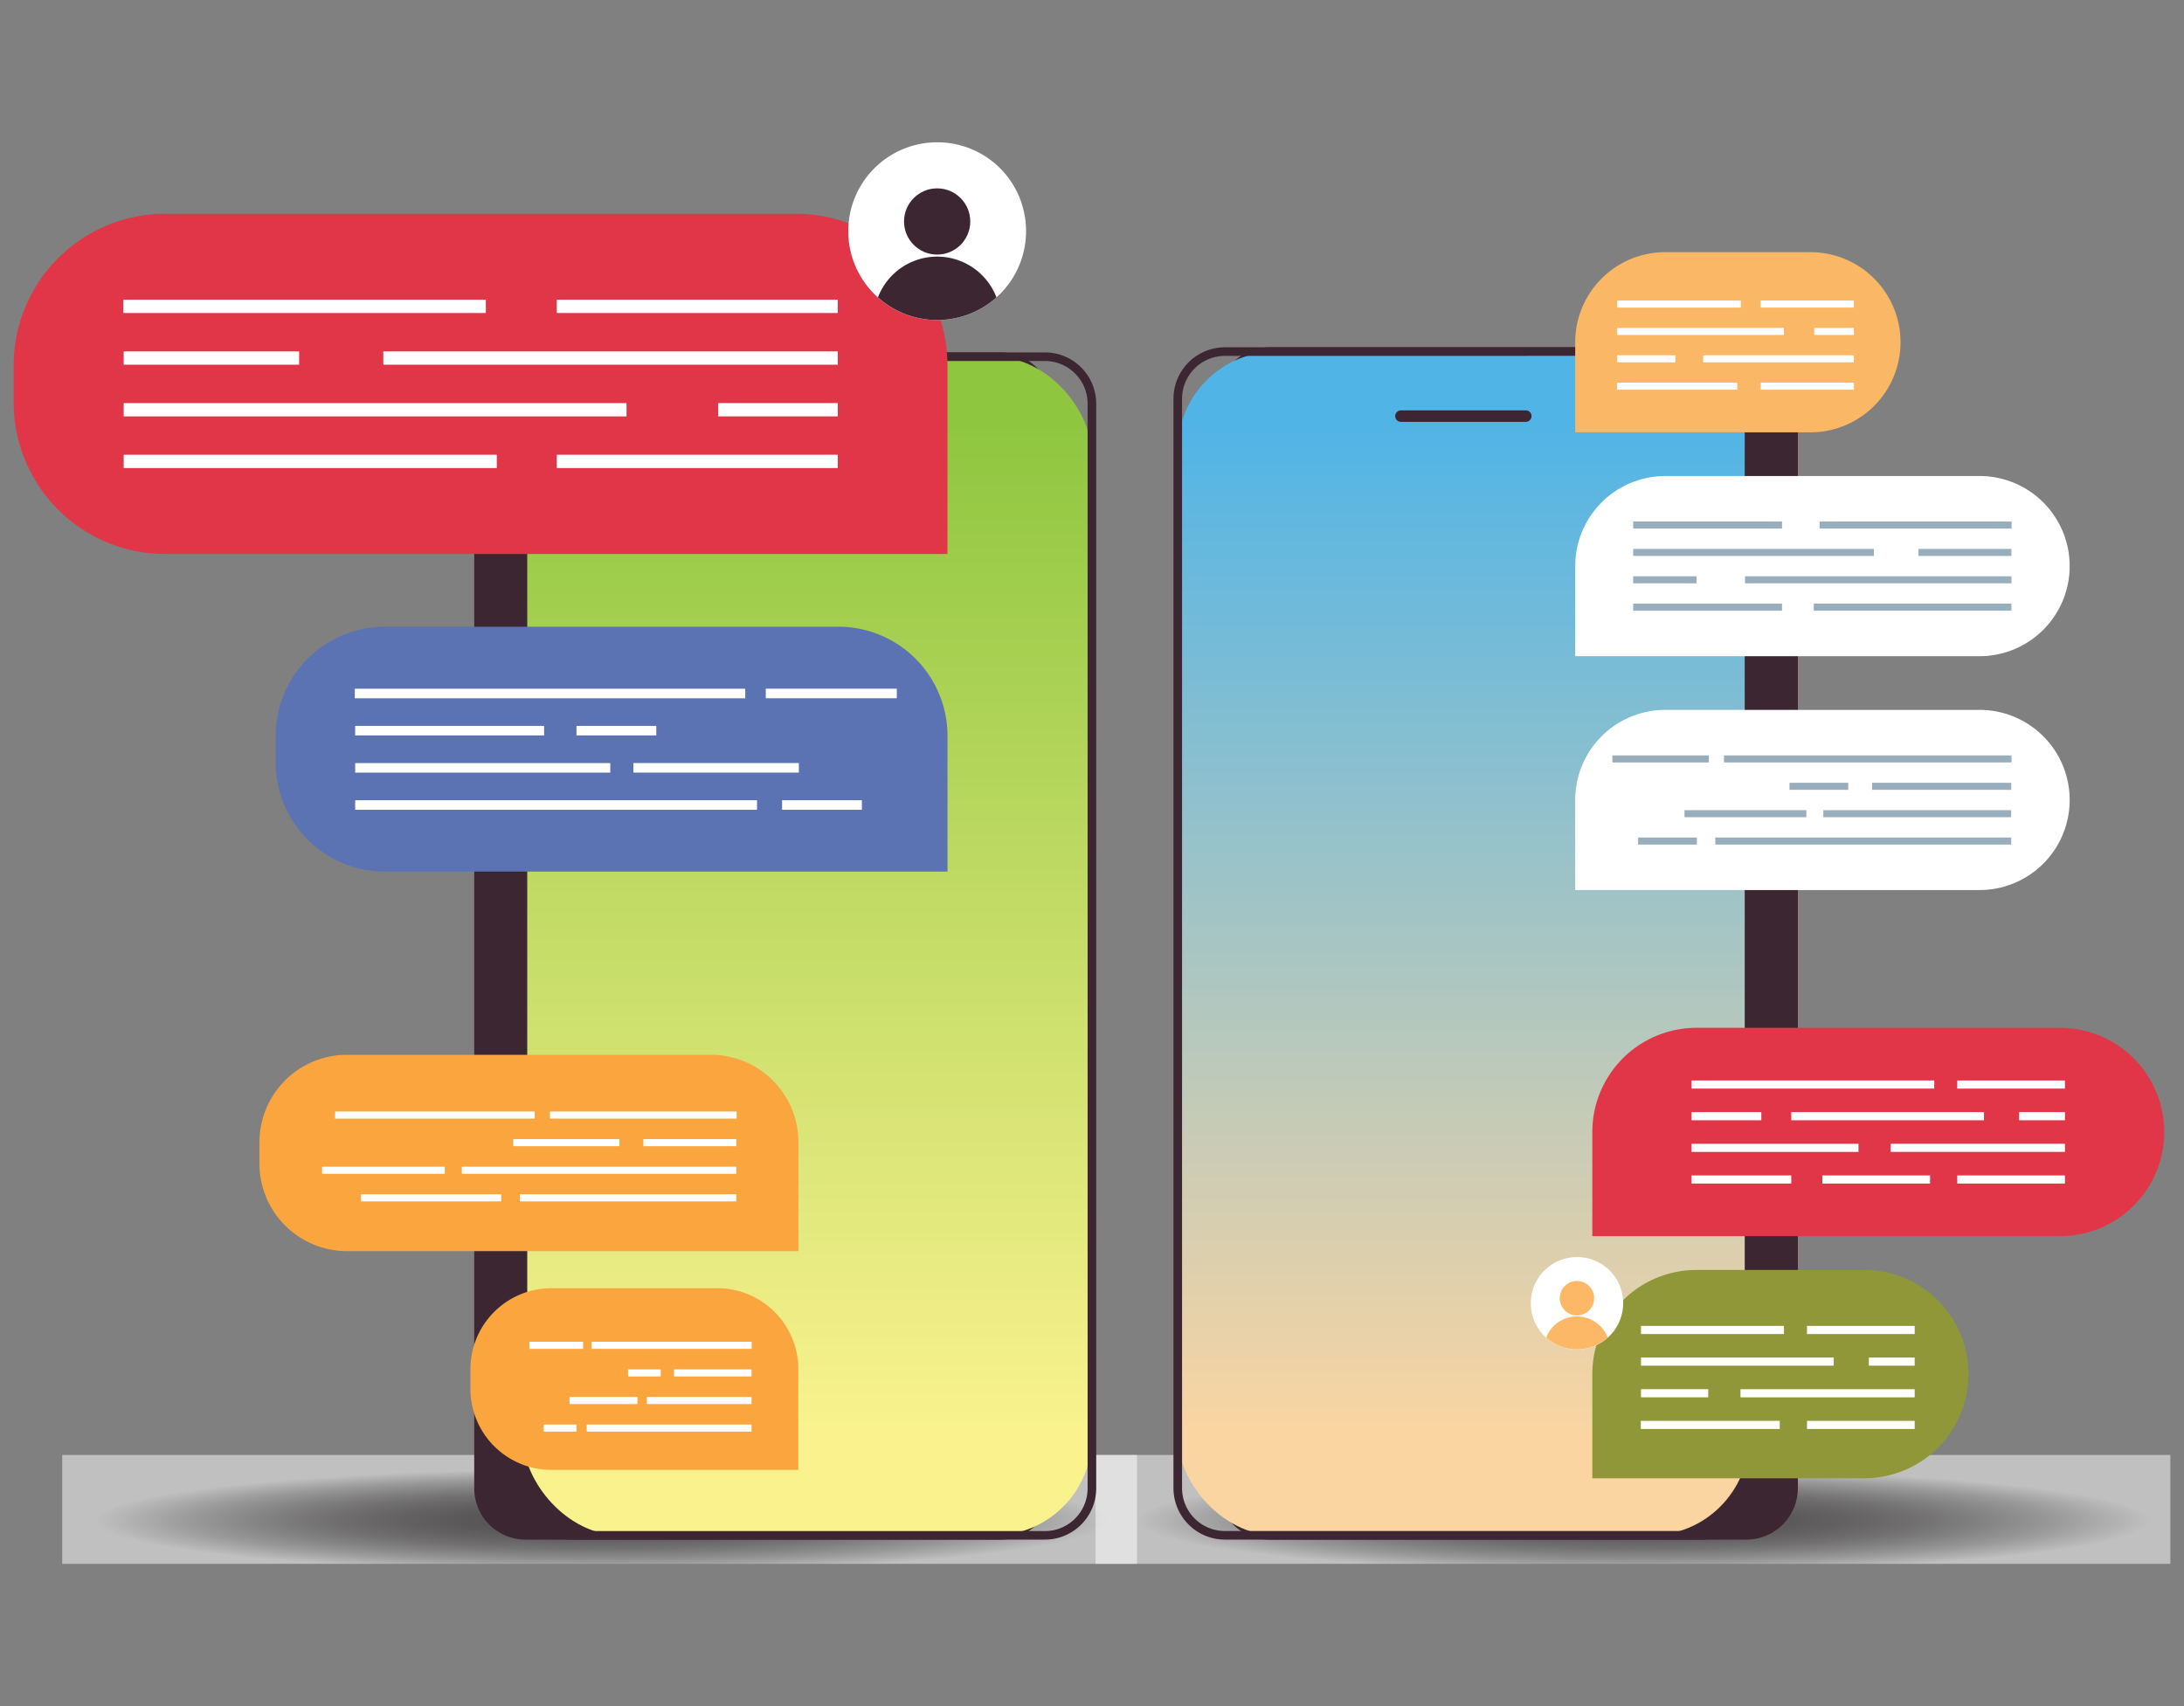<svg xmlns="http://www.w3.org/2000/svg" xmlns:xlink="http://www.w3.org/1999/xlink" viewBox="0 0 800 625"><rect x="0" y="0" width="800" height="625" fill="#808080" stroke="none"/><defs><style>.cls-1{isolation:isolate;}.cls-2,.cls-3{mix-blend-mode:multiply;opacity:0.5;}.cls-2{fill:url(#radial-gradient);}.cls-3{fill:url(#radial-gradient-2);}.cls-4{fill:#3c2631;}.cls-5{fill:url(#linear-gradient);}.cls-6{fill:url(#linear-gradient-2);}.cls-7{fill:#e03647;}.cls-8{fill:#fff;}.cls-9{fill:#5b73b2;}.cls-10{fill:#8f9738;}.cls-11{fill:#fcb867;}.cls-12{fill:#fab766;}.cls-13{fill:#98aebc;}.cls-14{fill:#faa53d;}</style><radialGradient id="radial-gradient" cx="-524.49" cy="5348.62" r="377.96" gradientTransform="translate(477.43 289.58) scale(0.49 0.05)" gradientUnits="userSpaceOnUse"><stop offset="0" stop-color="#231f20"/><stop offset="0.13" stop-color="#272324"/><stop offset="0.27" stop-color="#332f30"/><stop offset="0.4" stop-color="#474444"/><stop offset="0.54" stop-color="#636061"/><stop offset="0.67" stop-color="#878585"/><stop offset="0.81" stop-color="#b3b2b2"/><stop offset="0.94" stop-color="#e7e6e6"/><stop offset="1" stop-color="#fff"/></radialGradient><radialGradient id="radial-gradient-2" cx="254.42" cy="5348.62" r="377.96" xlink:href="#radial-gradient"/><linearGradient id="linear-gradient" x1="536.04" y1="525.94" x2="536.04" y2="153.67" gradientTransform="translate(1072.08 691.24) rotate(-180)" gradientUnits="userSpaceOnUse"><stop offset="0" stop-color="#fad5a2"/><stop offset="1" stop-color="#50b4e6"/></linearGradient><linearGradient id="linear-gradient-2" x1="-1079.4" y1="526.1" x2="-1079.4" y2="155.44" gradientTransform="matrix(-1, 0, 0, 1, -783.66, 0)" gradientUnits="userSpaceOnUse"><stop offset="0.01" stop-color="#f9f28d"/><stop offset="1" stop-color="#8fc640"/></linearGradient></defs><g class="cls-1"><g id="Layer_1" data-name="Layer 1"><rect class="cls-2" x="22.79" y="533" width="393.69" height="39.88"/><rect class="cls-3" x="401.31" y="533" width="393.69" height="39.88"/><path class="cls-4" d="M465,564h174.7a18.88,18.88,0,0,0,18.86-18.86V146.07a18.87,18.87,0,0,0-18.86-18.85H465a18.87,18.87,0,0,0-18.85,18.85V545.16A18.88,18.88,0,0,0,465,564Z"/><rect class="cls-5" x="431.41" y="128.79" width="209.25" height="433.65" rx="35.96" transform="translate(1072.08 691.24) rotate(180)"/><path class="cls-4" d="M448.69,564h174.7a18.88,18.88,0,0,0,18.86-18.86V146.07a18.87,18.87,0,0,0-18.86-18.85H448.69a18.86,18.86,0,0,0-18.85,18.85V545.16A18.87,18.87,0,0,0,448.69,564Zm174.7-433.65a15.71,15.71,0,0,1,15.7,15.7V545.16a15.71,15.71,0,0,1-15.7,15.7H448.69a15.71,15.71,0,0,1-15.7-15.7V146.07a15.71,15.71,0,0,1,15.7-15.7Z"/><path class="cls-4" d="M513.18,154.54H558.9a2.12,2.12,0,0,0,2.11-2.11h0a2.11,2.11,0,0,0-2.11-2.1H513.18a2.11,2.11,0,0,0-2.11,2.1h0A2.12,2.12,0,0,0,513.18,154.54Z"/><path class="cls-4" d="M366.42,564H192.48a18.79,18.79,0,0,1-18.77-18.78V147.88a18.79,18.79,0,0,1,18.77-18.78H366.42a18.8,18.8,0,0,1,18.78,18.78V545.24A18.8,18.8,0,0,1,366.42,564Z"/><rect class="cls-6" x="191.56" y="130.67" width="208.35" height="431.78" rx="35.81"/><path class="cls-4" d="M382.71,564H208.76A18.79,18.79,0,0,1,190,545.24V147.88a18.79,18.79,0,0,1,18.77-18.78h174a18.79,18.79,0,0,1,18.77,18.78V545.24A18.79,18.79,0,0,1,382.71,564ZM208.76,132.24a15.65,15.65,0,0,0-15.63,15.64V545.24a15.65,15.65,0,0,0,15.63,15.64h174a15.65,15.65,0,0,0,15.63-15.64V147.88a15.65,15.65,0,0,0-15.63-15.64Z"/><path class="cls-4" d="M318.5,156.3H273a2.09,2.09,0,0,1-2.09-2.09h0a2.09,2.09,0,0,1,2.09-2.1H318.5a2.1,2.1,0,0,1,2.09,2.1h0A2.1,2.1,0,0,1,318.5,156.3Z"/><path class="cls-7" d="M5,78.31H291.49a55.57,55.57,0,0,1,55.57,55.57v13.5a55.57,55.57,0,0,1-55.57,55.57H60.57A55.57,55.57,0,0,1,5,147.38V78.31a0,0,0,0,1,0,0Z" transform="translate(352.06 281.26) rotate(180)"/><rect class="cls-8" x="203.96" y="166.6" width="102.92" height="4.87" transform="translate(510.83 338.06) rotate(180)"/><rect class="cls-8" x="263.09" y="147.66" width="43.78" height="4.87" transform="translate(569.96 300.19) rotate(180)"/><rect class="cls-8" x="45.31" y="128.73" width="64.26" height="4.87"/><rect class="cls-8" x="45.31" y="147.67" width="184.19" height="4.87"/><rect class="cls-8" x="140.4" y="128.73" width="166.47" height="4.87" transform="translate(447.27 262.33) rotate(180)"/><rect class="cls-8" x="203.96" y="109.8" width="102.92" height="4.87" transform="translate(510.83 224.46) rotate(180)"/><rect class="cls-8" x="45.18" y="109.8" width="132.78" height="4.87" transform="translate(223.14 224.46) rotate(180)"/><rect class="cls-8" x="45.31" y="166.59" width="136.66" height="4.87"/><path class="cls-9" d="M101,229.65H307.09a40,40,0,0,1,40,40v9.71a40,40,0,0,1-40,40H141a40,40,0,0,1-40-40V229.65A0,0,0,0,1,101,229.65Z" transform="translate(448.07 548.94) rotate(180)"/><rect class="cls-8" x="130.1" y="265.91" width="69.21" height="3.5"/><rect class="cls-8" x="211.17" y="265.91" width="29.23" height="3.5"/><rect class="cls-8" x="286.48" y="293.15" width="29.23" height="3.5"/><rect class="cls-8" x="232" y="279.53" width="60.63" height="3.5"/><rect class="cls-8" x="280.51" y="252.29" width="47.99" height="3.5"/><rect class="cls-8" x="130.1" y="279.54" width="93.45" height="3.5"/><rect class="cls-8" x="129.97" y="252.29" width="143.02" height="3.5" transform="translate(402.95 508.09) rotate(180)"/><rect class="cls-8" x="130.1" y="293.15" width="147.2" height="3.5"/><path class="cls-8" d="M375.84,84.68a32.56,32.56,0,1,1-32.56-32.55A32.46,32.46,0,0,1,375.84,84.68Z"/><circle class="cls-4" cx="343.28" cy="81.13" r="12.13"/><path class="cls-4" d="M365,108.94a32.56,32.56,0,0,1-43.41,0,23.24,23.24,0,0,1,43.41,0Z"/><path class="cls-7" d="M621.44,376.52H754.59a38.16,38.16,0,0,1,38.16,38.16v0a38.16,38.16,0,0,1-38.16,38.16H583.27a0,0,0,0,1,0,0V414.69A38.16,38.16,0,0,1,621.44,376.52Z"/><rect class="cls-8" x="716.95" y="395.8" width="39.45" height="2.98" transform="translate(1473.34 794.59) rotate(180)"/><rect class="cls-8" x="739.62" y="407.4" width="16.78" height="2.98" transform="translate(1496.01 817.78) rotate(180)"/><rect class="cls-8" x="619.63" y="407.4" width="25.54" height="2.98"/><rect class="cls-8" x="619.63" y="430.59" width="36.51" height="2.98"/><rect class="cls-8" x="619.63" y="419" width="61.14" height="2.98"/><rect class="cls-8" x="656.15" y="407.4" width="70.59" height="2.98" transform="translate(1382.88 817.78) rotate(180)"/><rect class="cls-8" x="692.59" y="419" width="63.81" height="2.98" transform="translate(1448.98 840.97) rotate(180)"/><rect class="cls-8" x="716.95" y="430.59" width="39.45" height="2.98" transform="translate(1473.34 864.16) rotate(180)"/><rect class="cls-8" x="667.54" y="430.59" width="39.45" height="2.98" transform="translate(1374.52 864.16) rotate(180)"/><rect class="cls-8" x="619.63" y="395.8" width="88.89" height="2.98"/><path class="cls-10" d="M621.44,465.22H682.9a38.16,38.16,0,0,1,38.16,38.16v0a38.16,38.16,0,0,1-38.16,38.16H583.27a0,0,0,0,1,0,0V503.39A38.16,38.16,0,0,1,621.44,465.22Z"/><rect class="cls-8" x="661.9" y="485.71" width="39.45" height="2.98" transform="translate(1363.25 974.41) rotate(180)"/><rect class="cls-8" x="684.57" y="497.31" width="16.78" height="2.98" transform="translate(1385.91 997.6) rotate(180)"/><rect class="cls-8" x="601.09" y="508.9" width="24.63" height="2.98"/><rect class="cls-8" x="601.09" y="497.31" width="70.6" height="2.98"/><rect class="cls-8" x="637.54" y="508.9" width="63.81" height="2.98" transform="translate(1338.89 1020.79) rotate(180)"/><rect class="cls-8" x="661.9" y="520.5" width="39.45" height="2.98" transform="translate(1363.25 1043.98) rotate(180)"/><rect class="cls-8" x="601.05" y="520.5" width="50.89" height="2.98" transform="translate(1252.98 1043.98) rotate(180)"/><rect class="cls-8" x="601.09" y="485.72" width="52.38" height="2.98"/><path class="cls-8" d="M594.56,477.41a16.92,16.92,0,1,1-16.91-16.91A16.84,16.84,0,0,1,594.56,477.41Z"/><circle class="cls-11" cx="577.64" cy="475.57" r="6.31"/><path class="cls-11" d="M588.93,490a16.92,16.92,0,0,1-22.56,0,12.08,12.08,0,0,1,22.56,0Z"/><path class="cls-12" d="M610,92.37h53.16a33,33,0,0,1,33,33v0a33,33,0,0,1-33,33H577a0,0,0,0,1,0,0v-33A33,33,0,0,1,610,92.37Z"/><path class="cls-8" d="M610,174.38H725.12a33,33,0,0,1,33,33v0a33,33,0,0,1-33,33H577a0,0,0,0,1,0,0v-33A33,33,0,0,1,610,174.38Z"/><path class="cls-8" d="M610,260.05H725.12a33,33,0,0,1,33,33v0a33,33,0,0,1-33,33H577a0,0,0,0,1,0,0v-33a33,33,0,0,1,33-33Z"/><rect class="cls-13" x="598.24" y="221.14" width="54.51" height="2.58"/><rect class="cls-13" x="598.24" y="211.11" width="23.19" height="2.58"/><rect class="cls-13" x="702.74" y="201.08" width="34.03" height="2.58"/><rect class="cls-13" x="639.22" y="211.11" width="97.56" height="2.58"/><rect class="cls-13" x="598.24" y="201.08" width="88.17" height="2.58"/><rect class="cls-13" x="598.24" y="191.05" width="54.51" height="2.58"/><rect class="cls-13" x="666.52" y="191.05" width="70.33" height="2.58"/><rect class="cls-13" x="664.39" y="221.13" width="72.38" height="2.58"/><rect class="cls-13" x="685.74" y="286.76" width="50.97" height="2.58"/><rect class="cls-13" x="655.49" y="286.76" width="21.53" height="2.58"/><rect class="cls-13" x="600.03" y="306.81" width="21.53" height="2.58"/><rect class="cls-13" x="617.03" y="296.79" width="44.64" height="2.58"/><rect class="cls-13" x="590.62" y="276.73" width="35.34" height="2.58"/><rect class="cls-13" x="667.89" y="296.79" width="68.81" height="2.58"/><rect class="cls-13" x="631.5" y="276.73" width="105.31" height="2.58"/><rect class="cls-13" x="628.32" y="306.81" width="108.39" height="2.58"/><rect class="cls-8" x="644.95" y="110.1" width="34.11" height="2.58" transform="translate(1324.02 222.77) rotate(180)"/><rect class="cls-8" x="664.56" y="120.12" width="14.51" height="2.58" transform="translate(1343.63 242.83) rotate(180)"/><rect class="cls-8" x="592.37" y="130.15" width="21.3" height="2.58"/><rect class="cls-8" x="592.37" y="120.12" width="61.06" height="2.58"/><rect class="cls-8" x="623.89" y="130.15" width="55.18" height="2.58" transform="translate(1302.96 262.88) rotate(180)"/><rect class="cls-8" x="644.95" y="140.18" width="34.11" height="2.58" transform="translate(1324.02 282.94) rotate(180)"/><rect class="cls-8" x="592.32" y="140.18" width="44.01" height="2.58" transform="translate(1228.66 282.94) rotate(180)"/><rect class="cls-8" x="592.37" y="110.1" width="45.3" height="2.58"/><path class="cls-14" d="M95,386.4H260.37a32.07,32.07,0,0,1,32.07,32.07v7.79a32.07,32.07,0,0,1-32.07,32.07H127.1A32.07,32.07,0,0,1,95,426.26V386.4A0,0,0,0,1,95,386.4Z" transform="translate(387.47 844.73) rotate(180)"/><path class="cls-14" d="M172.32,472h90.46a29.67,29.67,0,0,1,29.67,29.67v7.21a29.67,29.67,0,0,1-29.67,29.67H202a29.67,29.67,0,0,1-29.67-29.67V472A0,0,0,0,1,172.32,472Z" transform="translate(464.76 1010.46) rotate(180)"/><rect class="cls-8" x="246.9" y="501.64" width="28.39" height="2.6"/><rect class="cls-8" x="230.04" y="501.64" width="11.99" height="2.6"/><rect class="cls-8" x="199.15" y="521.85" width="11.99" height="2.6"/><rect class="cls-8" x="208.62" y="511.75" width="24.87" height="2.6"/><rect class="cls-8" x="193.91" y="491.53" width="19.68" height="2.6"/><rect class="cls-8" x="236.96" y="511.75" width="38.33" height="2.6"/><rect class="cls-8" x="216.68" y="491.53" width="58.66" height="2.6"/><rect class="cls-8" x="214.91" y="521.85" width="60.38" height="2.6"/><rect class="cls-8" x="235.66" y="417.29" width="34.05" height="2.6"/><rect class="cls-8" x="188" y="417.29" width="38.88" height="2.6"/><rect class="cls-8" x="132.21" y="437.5" width="51.4" height="2.6"/><rect class="cls-8" x="118" y="427.4" width="44.91" height="2.6"/><rect class="cls-8" x="122.74" y="407.18" width="73.13" height="2.6"/><rect class="cls-8" x="169.17" y="427.4" width="100.54" height="2.6"/><rect class="cls-8" x="201.45" y="407.18" width="68.37" height="2.6"/><rect class="cls-8" x="190.42" y="437.5" width="79.29" height="2.6"/></g></g></svg>